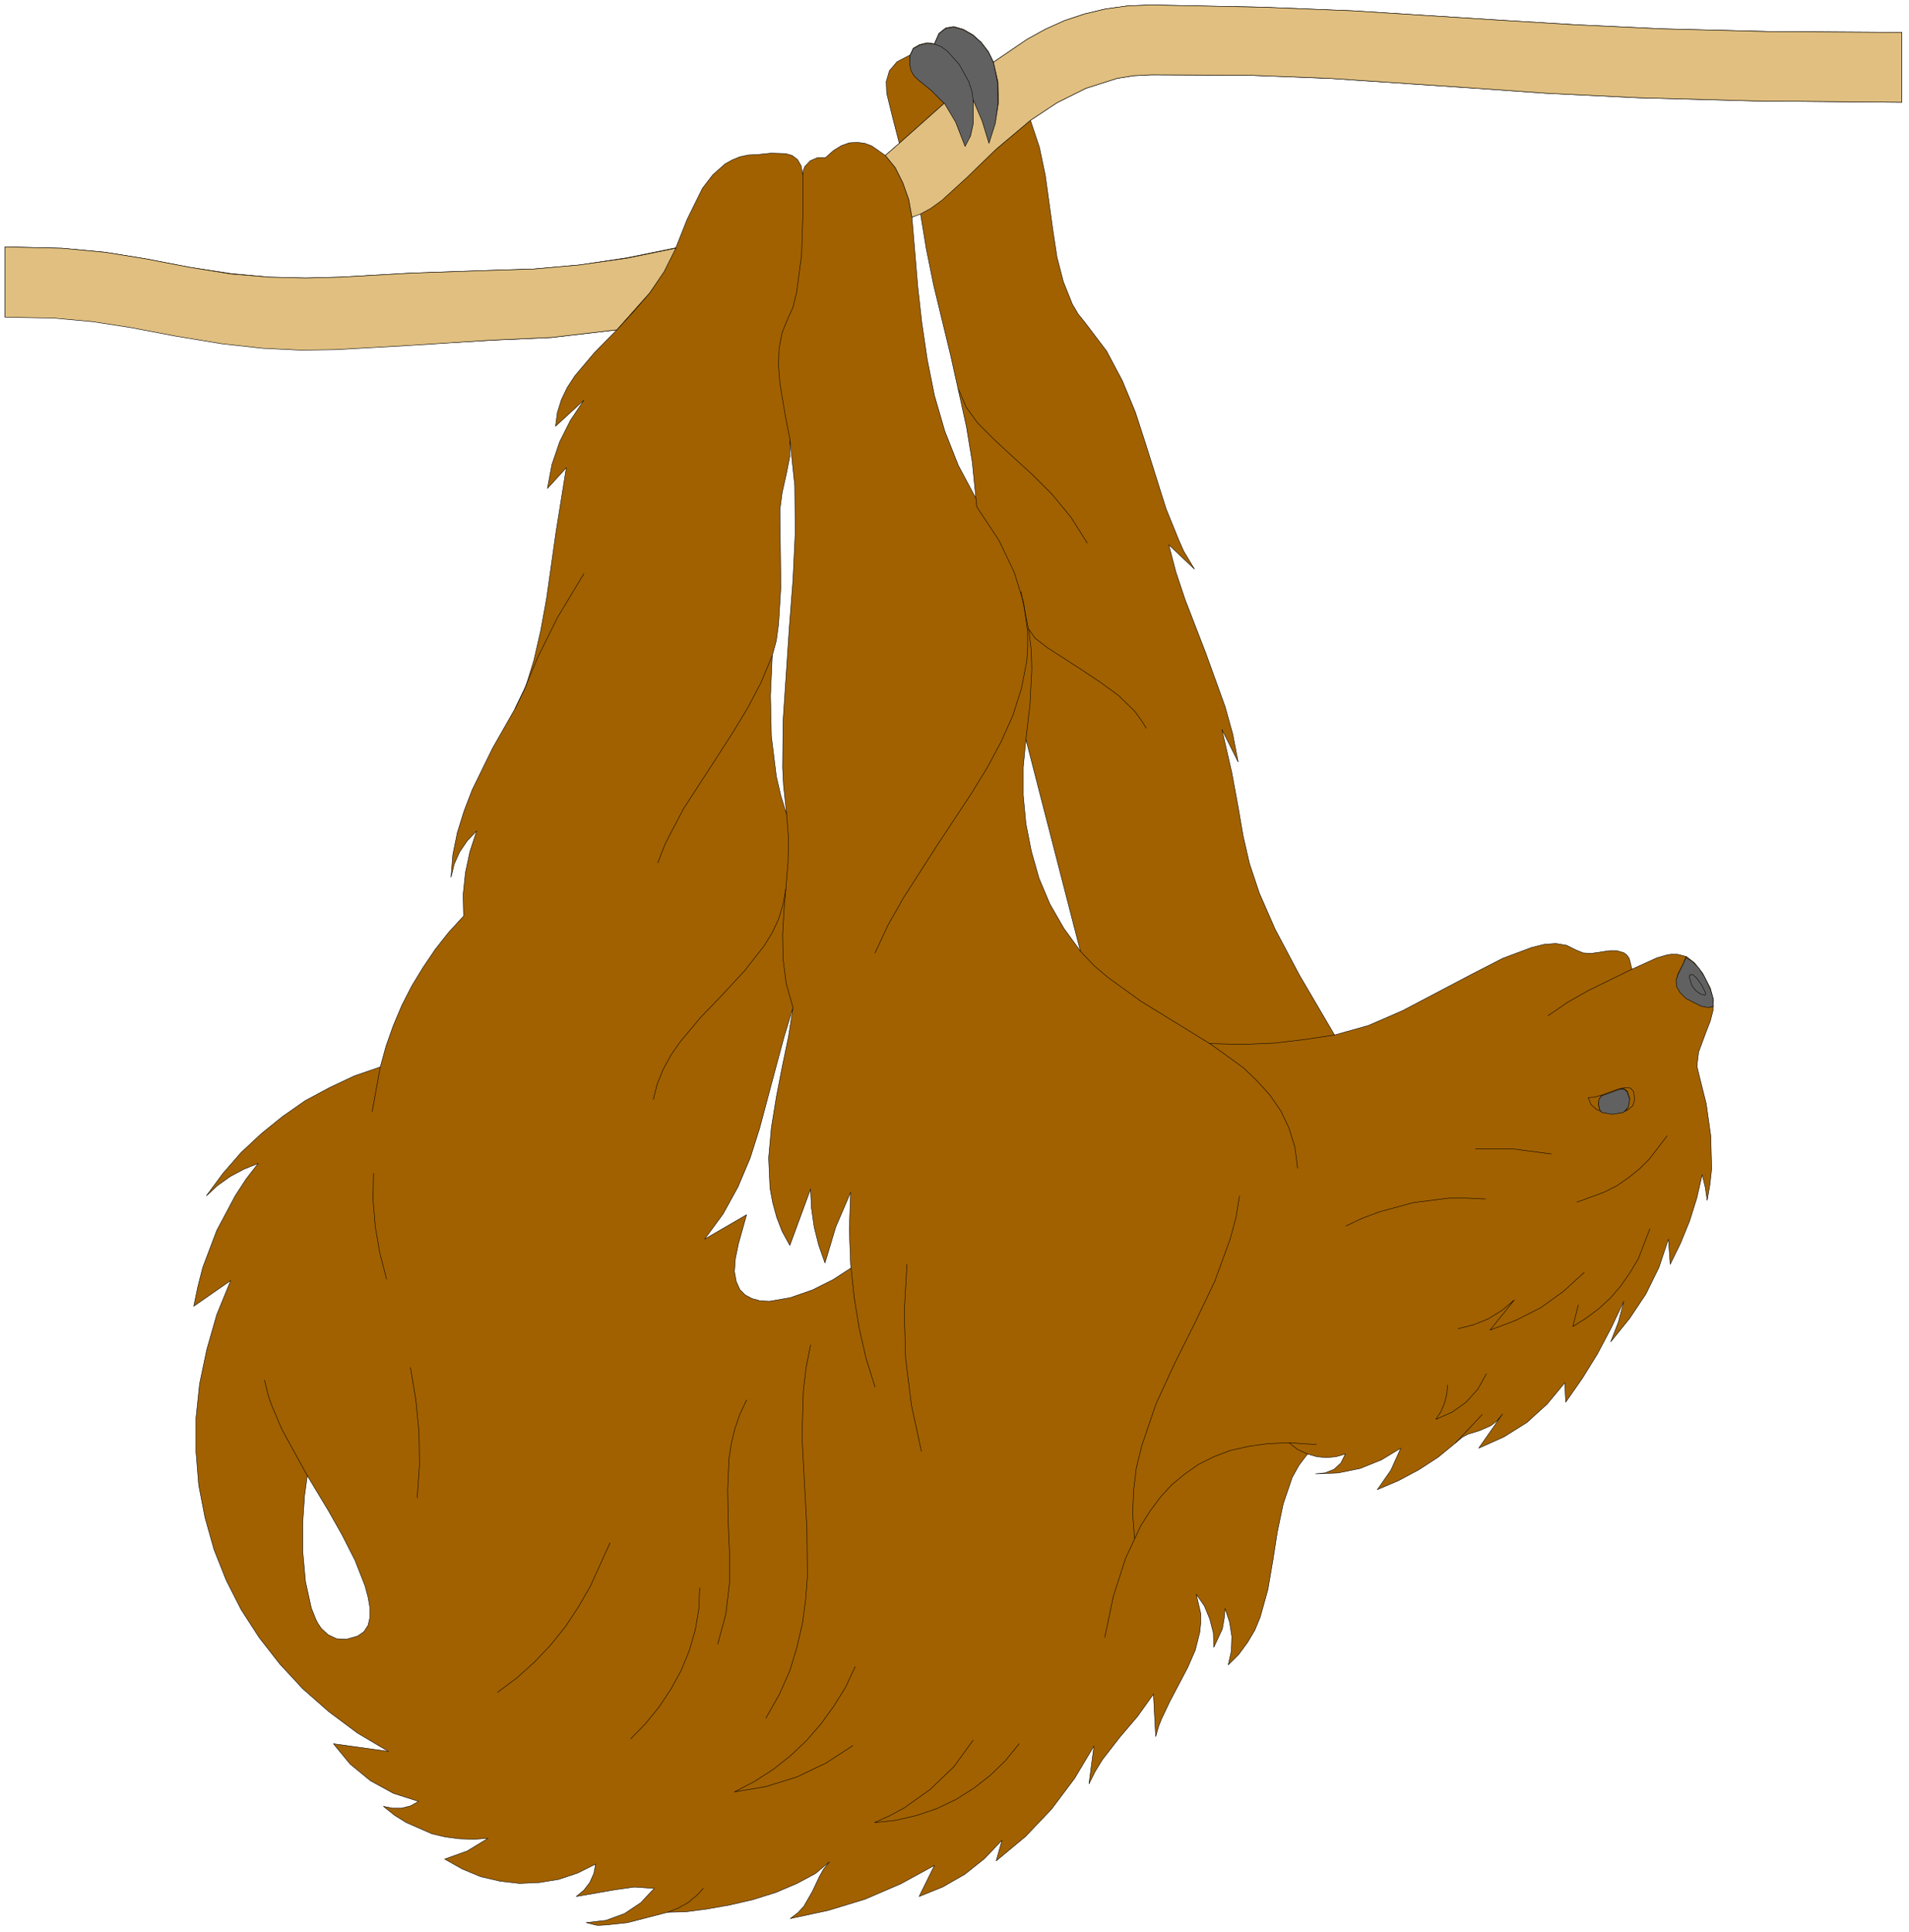 <?xml version="1.0" encoding="UTF-8" standalone="no"?>
<svg
   xmlns:dc="http://purl.org/dc/elements/1.1/"
   xmlns:cc="http://creativecommons.org/ns#"
   xmlns:rdf="http://www.w3.org/1999/02/22-rdf-syntax-ns#"
   xmlns:svg="http://www.w3.org/2000/svg"
   xmlns="http://www.w3.org/2000/svg"
   xmlns:sodipodi="http://sodipodi.sourceforge.net/DTD/sodipodi-0.dtd"
   xmlns:inkscape="http://www.inkscape.org/namespaces/inkscape"
   version="1.0"
   width="74.718mm"
   height="75.618mm"
   id="svg132"
   sodipodi:docname="CS000252.WMF">
  <sodipodi:namedview
     pagecolor="#ffffff"
     bordercolor="#666666"
     borderopacity="1"
     objecttolerance="10"
     gridtolerance="10"
     guidetolerance="10"
     inkscape:pageopacity="0"
     inkscape:pageshadow="2"
     inkscape:window-width="640"
     inkscape:window-height="480"
     id="namedview134" />
  <defs
     id="defs6">
    <clipPath
       clipPathUnits="userSpaceOnUse"
       id="clipWmfPath1">
      <path
         d="M 0,0 L 282.267,0 L 282.267,285.667 L 0,285.667 z"
         id="path2" />
    </clipPath>
    <pattern
       id="WMFhbasepattern"
       patternUnits="userSpaceOnUse"
       width="6"
       height="6"
       x="0"
       y="0" />
  </defs>
  <path
     style="fill:#a16100;fill-rule:evenodd;fill-opacity:1;stroke:none;"
     clip-path="url(#clipWmfPath1)"
     d="  M 161.828,258.273   L 158.962,263.072   L 155.563,267.604   L 151.698,271.67   L 147.365,275.269   L 148.232,272.203   L 145.632,274.936   L 142.7,277.269   L 139.434,279.135   L 135.968,280.535   L 138.234,275.936   L 133.235,278.668   L 127.97,280.934   L 122.504,282.601   L 116.906,283.8   L 118.039,282.934   L 118.905,282.001   L 120.172,279.801   L 121.238,277.535   L 121.838,276.469   L 122.704,275.402   L 120.638,277.135   L 117.905,278.602   L 114.773,279.935   L 111.374,281.001   L 107.908,281.801   L 104.509,282.401   L 101.443,282.801   L 98.777,282.867   L 92.845,284.4   L 89.779,284.734   L 88.646,284.8   L 88.312,284.8   L 86.713,284.4   L 89.645,284.067   L 92.378,283.067   L 94.778,281.468   L 96.777,279.335   L 93.845,279.135   L 90.979,279.535   L 85.247,280.535   L 86.38,279.601   L 87.246,278.468   L 87.846,277.135   L 88.113,275.736   L 85.446,277.069   L 82.647,278.002   L 79.781,278.468   L 76.849,278.602   L 73.983,278.268   L 71.117,277.602   L 68.384,276.469   L 65.784,275.002   L 69.117,273.803   L 72.183,271.937   L 70.05,272.07   L 67.984,272.003   L 65.918,271.737   L 63.918,271.27   L 60.119,269.604   L 58.386,268.537   L 56.72,267.204   L 58.053,267.471   L 59.386,267.471   L 60.719,267.138   L 61.919,266.471   L 58.186,265.271   L 54.787,263.405   L 51.788,260.939   L 49.322,257.94   L 57.453,259.073   L 52.854,256.34   L 48.655,253.208   L 44.789,249.808   L 41.39,246.143   L 38.324,242.21   L 35.658,238.078   L 33.459,233.745   L 31.659,229.213   L 30.326,224.481   L 29.393,219.682   L 28.993,214.75   L 28.993,209.751   L 29.526,204.686   L 30.593,199.62   L 32.059,194.488   L 34.125,189.422   L 28.66,193.222   L 29.26,190.356   L 29.993,187.49   L 32.059,182.024   L 34.792,176.892   L 36.391,174.426   L 38.191,172.093   L 36.058,172.96   L 34.059,174.026   L 32.192,175.359   L 30.526,176.892   L 32.992,173.56   L 35.658,170.494   L 38.658,167.694   L 41.79,165.161   L 45.123,162.829   L 48.722,160.896   L 52.388,159.163   L 56.253,157.83   L 57.12,154.697   L 58.186,151.698   L 59.453,148.699   L 60.919,145.833   L 62.585,143.1   L 64.385,140.434   L 66.384,137.901   L 68.584,135.502   L 68.517,132.302   L 68.85,129.103   L 69.517,125.971   L 70.517,122.905   L 69.117,124.371   L 67.984,126.037   L 67.184,127.837   L 66.718,129.77   L 66.984,126.437   L 67.651,123.171   L 68.65,119.972   L 69.85,116.839   L 72.849,110.707   L 76.182,104.842   L 77.782,101.576   L 78.981,97.644   L 79.981,93.312   L 80.848,88.579   L 82.247,78.715   L 83.78,69.184   L 80.981,72.25   L 81.647,68.717   L 82.78,65.385   L 84.38,62.185   L 86.38,59.186   L 82.181,63.052   L 82.447,61.052   L 83.047,59.12   L 83.914,57.32   L 85.047,55.587   L 87.913,52.188   L 91.245,48.789   L 81.581,49.922   L 72.65,50.322   L 60.252,51.055   L 49.655,51.655   L 44.456,51.721   L 38.857,51.455   L 32.859,50.788   L 25.994,49.655   L 19.329,48.389   L 13.73,47.522   L 7.931,46.989   L 0.733,46.856   L 0.733,36.525   L 9.198,36.725   L 15.596,37.325   L 21.395,38.258   L 27.993,39.524   L 34.125,40.457   L 39.791,40.99   L 45.189,41.124   L 50.388,40.99   L 60.919,40.391   L 72.65,39.991   L 78.981,39.791   L 85.713,39.191   L 92.778,38.124   L 99.976,36.658   L 101.643,32.459   L 103.909,27.86   L 105.442,25.861   L 107.241,24.261   L 108.308,23.661   L 109.441,23.195   L 110.707,22.928   L 112.107,22.861   L 114.04,22.661   L 116.239,22.728   L 117.172,22.995   L 117.972,23.594   L 118.505,24.528   L 118.772,25.861   L 118.839,25.194   L 119.039,24.661   L 119.838,23.794   L 120.905,23.328   L 122.105,23.328   L 123.304,22.261   L 124.504,21.528   L 125.637,21.128   L 126.837,21.062   L 127.903,21.195   L 128.97,21.595   L 130.969,22.995   L 133.035,21.195   L 132.102,17.596   L 131.169,13.797   L 131.102,12.064   L 131.569,10.464   L 132.702,9.131   L 134.635,8.131   L 135.101,7.132   L 136.035,6.598   L 137.168,6.332   L 138.234,6.465   L 138.901,4.932   L 139.9,4.132   L 141.1,3.932   L 142.5,4.332   L 143.899,5.132   L 145.166,6.265   L 146.232,7.665   L 146.965,9.198   L 151.964,5.799   L 154.63,4.332   L 157.429,3.066   L 160.429,2.066   L 163.495,1.333   L 166.827,0.866   L 170.293,0.733   L 186.823,1.066   L 200.153,1.6   L 222.081,2.999   L 233.078,3.666   L 245.809,4.266   L 261.538,4.666   L 281.334,4.799   L 281.334,15.13   L 259.539,14.93   L 242.409,14.463   L 228.813,13.797   L 217.482,12.997   L 196.754,11.597   L 184.823,11.131   L 170.293,11.064   L 167.694,11.197   L 165.228,11.597   L 160.629,13.064   L 156.363,15.196   L 152.431,17.796   L 153.764,21.795   L 154.63,25.927   L 155.763,34.125   L 156.363,38.058   L 157.296,41.657   L 158.629,44.99   L 159.496,46.456   L 160.562,47.789   L 163.695,51.921   L 166.027,56.32   L 167.96,60.986   L 169.493,65.718   L 172.493,75.249   L 174.359,79.848   L 175.092,81.514   L 176.692,84.18   L 172.893,80.581   L 173.959,84.647   L 175.292,88.646   L 178.358,96.577   L 181.224,104.509   L 182.357,108.575   L 183.157,112.707   L 180.757,107.908   L 182.224,114.307   L 183.157,119.372   L 183.89,123.638   L 184.823,127.704   L 186.289,132.103   L 188.622,137.435   L 192.221,144.233   L 197.42,153.098   L 202.419,151.698   L 207.484,149.498   L 217.615,144.166   L 222.281,141.767   L 226.547,140.167   L 228.413,139.701   L 230.146,139.567   L 231.745,139.834   L 233.078,140.501   L 234.211,140.967   L 235.411,141.034   L 238.077,140.634   L 239.21,140.634   L 240.277,140.967   L 240.677,141.3   L 241.01,141.767   L 241.41,143.367   L 245.075,141.7   L 246.675,141.234   L 247.208,141.167   L 248.141,141.167   L 249.474,141.5   L 250.674,142.433   L 251.874,143.966   L 253.007,146.166   L 253.473,147.899   L 253.407,149.498   L 253.007,151.031   L 252.407,152.564   L 251.274,155.63   L 251.074,157.297   L 251.074,157.896   L 251.341,159.03   L 252.407,163.295   L 253.074,168.027   L 253.207,172.893   L 252.94,175.292   L 252.54,177.559   L 252.274,175.692   L 251.807,173.759   L 251.007,177.225   L 249.941,180.625   L 248.608,183.89   L 247.075,187.023   L 246.808,183.291   L 245.409,187.49   L 243.476,191.422   L 241.076,195.021   L 238.277,198.487   L 239.41,195.554   L 240.21,192.488   L 238.344,196.421   L 236.344,200.22   L 234.078,203.886   L 231.612,207.418   L 231.479,204.552   L 228.879,207.685   L 225.88,210.418   L 222.481,212.55   L 218.748,214.217   L 222.281,209.151   L 221.414,210.218   L 220.548,210.884   L 218.882,211.617   L 217.149,212.15   L 216.282,212.617   L 215.349,213.417   L 212.75,215.55   L 209.884,217.416   L 206.884,219.016   L 203.752,220.349   L 205.751,217.483   L 207.218,214.217   L 204.352,215.95   L 201.219,217.216   L 197.953,217.882   L 194.621,218.016   L 196.02,217.882   L 197.353,217.349   L 198.353,216.416   L 199.02,215.083   L 197.62,215.483   L 196.22,215.616   L 194.821,215.483   L 193.421,215.083   L 192.155,216.749   L 191.155,218.549   L 189.822,222.481   L 188.955,226.614   L 188.289,230.879   L 187.556,235.145   L 186.423,239.211   L 185.623,241.144   L 184.556,242.943   L 183.29,244.676   L 181.69,246.276   L 182.157,244.21   L 182.224,242.077   L 181.89,239.944   L 181.224,237.944   L 181.091,239.411   L 180.824,240.944   L 179.558,243.676   L 179.491,241.544   L 178.958,239.477   L 178.158,237.545   L 176.958,235.812   L 177.625,238.678   L 177.625,240.077   L 177.491,241.41   L 176.825,244.076   L 175.692,246.676   L 173.026,251.741   L 171.826,254.274   L 171.426,255.274   L 170.96,256.873   L 170.626,250.608   L 168.294,253.874   L 165.628,257.007   L 163.095,260.273   L 162.028,262.006   L 161.095,263.872   L 161.828,258.273  z    M 52.921,242.01   L 53.854,241.344   L 54.454,240.411   L 54.72,239.278   L 54.72,237.811   L 54.454,236.278   L 53.987,234.545   L 52.521,230.813   L 50.588,227.014   L 48.589,223.481   L 45.456,218.282   L 45.056,221.215   L 44.789,225.147   L 44.789,229.546   L 45.189,233.945   L 46.056,237.878   L 46.722,239.544   L 46.989,240.077   L 47.522,240.877   L 48.522,241.81   L 49.788,242.41   L 51.255,242.477   L 52.921,242.01  z    M 125.904,187.556   L 123.238,189.289   L 120.172,190.822   L 116.906,191.955   L 113.84,192.488   L 112.44,192.422   L 111.24,192.089   L 110.241,191.555   L 109.441,190.755   L 108.908,189.556   L 108.641,188.089   L 108.774,186.223   L 109.241,183.957   L 110.441,179.691   L 104.242,183.291   L 106.975,179.558   L 109.174,175.559   L 110.974,171.293   L 112.373,166.894   L 114.773,157.896   L 115.973,153.431   L 117.306,149.032   L 116.639,153.364   L 115.706,157.83   L 114.84,162.295   L 114.106,166.828   L 113.706,171.293   L 113.906,175.759   L 114.306,177.892   L 114.906,180.091   L 115.706,182.157   L 116.839,184.224   L 119.905,175.892   L 120.038,178.692   L 120.438,181.491   L 121.105,184.157   L 122.038,186.823   L 123.637,181.491   L 125.837,176.359   L 125.637,181.824   L 125.837,187.156   L 125.904,187.556  z    M 159.829,140.701   L 157.363,137.301   L 155.297,133.702   L 153.697,129.903   L 152.564,125.904   L 151.764,121.838   L 151.364,117.639   L 151.364,113.507   L 151.764,109.374   L 159.829,140.701  z    M 116.373,120.505   L 115.506,117.706   L 114.84,114.84   L 114.106,108.908   L 113.973,102.909   L 114.24,96.977   L 114.84,94.778   L 115.173,92.312   L 115.506,86.846   L 115.373,75.382   L 115.706,72.85   L 116.306,70.184   L 116.839,67.518   L 116.839,64.918   L 117.572,71.85   L 117.639,78.782   L 117.306,85.78   L 116.772,92.712   L 115.839,106.642   L 115.773,113.573   L 115.906,116.173   L 116.373,120.505  z    M 144.366,73.716   L 141.767,68.851   L 139.767,63.785   L 138.234,58.52   L 137.168,53.188   L 136.368,47.789   L 135.768,42.457   L 134.901,32.126   L 136.168,31.593   L 137.034,36.858   L 138.101,42.124   L 140.633,52.588   L 142.966,63.119   L 143.833,68.384   L 144.366,73.716  z   "
     id="path8" />
  <path
     style="fill:none;stroke:#000000;stroke-width:0.067px;stroke-linecap:round;stroke-linejoin:round;stroke-miterlimit:4;stroke-dasharray:none;stroke-opacity:1;"
     clip-path="url(#clipWmfPath1)"
     d="  M 161.828,258.273   L 158.962,263.072   L 155.563,267.604   L 151.698,271.67   L 147.365,275.269   L 148.232,272.203   L 145.632,274.936   L 142.7,277.269   L 139.434,279.135   L 135.968,280.535   L 138.234,275.936   L 133.235,278.668   L 127.97,280.934   L 122.504,282.601   L 116.906,283.8   L 118.039,282.934   L 118.905,282.001   L 120.172,279.801   L 121.238,277.535   L 121.838,276.469   L 122.704,275.402   L 120.638,277.135   L 117.905,278.602   L 114.773,279.935   L 111.374,281.001   L 107.908,281.801   L 104.509,282.401   L 101.443,282.801   L 98.777,282.867   L 92.845,284.4   L 89.779,284.734   L 88.646,284.8   L 88.312,284.8   L 86.713,284.4   L 89.645,284.067   L 92.378,283.067   L 94.778,281.468   L 96.777,279.335   L 93.845,279.135   L 90.979,279.535   L 85.247,280.535   L 86.38,279.601   L 87.246,278.468   L 87.846,277.135   L 88.113,275.736   L 85.446,277.069   L 82.647,278.002   L 79.781,278.468   L 76.849,278.602   L 73.983,278.268   L 71.117,277.602   L 68.384,276.469   L 65.784,275.002   L 69.117,273.803   L 72.183,271.937   L 70.05,272.07   L 67.984,272.003   L 65.918,271.737   L 63.918,271.27   L 60.119,269.604   L 58.386,268.537   L 56.72,267.204   L 58.053,267.471   L 59.386,267.471   L 60.719,267.138   L 61.919,266.471   L 58.186,265.271   L 54.787,263.405   L 51.788,260.939   L 49.322,257.94   L 57.453,259.073   L 52.854,256.34   L 48.655,253.208   L 44.789,249.808   L 41.39,246.143   L 38.324,242.21   L 35.658,238.078   L 33.459,233.745   L 31.659,229.213   L 30.326,224.481   L 29.393,219.682   L 28.993,214.75   L 28.993,209.751   L 29.526,204.686   L 30.593,199.62   L 32.059,194.488   L 34.125,189.422   L 28.66,193.222   L 29.26,190.356   L 29.993,187.49   L 32.059,182.024   L 34.792,176.892   L 36.391,174.426   L 38.191,172.093   L 36.058,172.96   L 34.059,174.026   L 32.192,175.359   L 30.526,176.892   L 32.992,173.56   L 35.658,170.494   L 38.658,167.694   L 41.79,165.161   L 45.123,162.829   L 48.722,160.896   L 52.388,159.163   L 56.253,157.83   L 57.12,154.697   L 58.186,151.698   L 59.453,148.699   L 60.919,145.833   L 62.585,143.1   L 64.385,140.434   L 66.384,137.901   L 68.584,135.502   L 68.517,132.302   L 68.85,129.103   L 69.517,125.971   L 70.517,122.905   L 69.117,124.371   L 67.984,126.037   L 67.184,127.837   L 66.718,129.77   L 66.984,126.437   L 67.651,123.171   L 68.65,119.972   L 69.85,116.839   L 72.849,110.707   L 76.182,104.842   L 77.782,101.576   L 78.981,97.644   L 79.981,93.312   L 80.848,88.579   L 82.247,78.715   L 83.78,69.184   L 80.981,72.25   L 81.647,68.717   L 82.78,65.385   L 84.38,62.185   L 86.38,59.186   L 82.181,63.052   L 82.447,61.052   L 83.047,59.12   L 83.914,57.32   L 85.047,55.587   L 87.913,52.188   L 91.245,48.789   L 81.581,49.922   L 72.65,50.322   L 60.252,51.055   L 49.655,51.655   L 44.456,51.721   L 38.857,51.455   L 32.859,50.788   L 25.994,49.655   L 19.329,48.389   L 13.73,47.522   L 7.931,46.989   L 0.733,46.856   L 0.733,36.525   L 9.198,36.725   L 15.596,37.325   L 21.395,38.258   L 27.993,39.524   L 34.125,40.457   L 39.791,40.99   L 45.189,41.124   L 50.388,40.99   L 60.919,40.391   L 72.65,39.991   L 78.981,39.791   L 85.713,39.191   L 92.778,38.124   L 99.976,36.658   L 101.643,32.459   L 103.909,27.86   L 105.442,25.861   L 107.241,24.261   L 108.308,23.661   L 109.441,23.195   L 110.707,22.928   L 112.107,22.861   L 114.04,22.661   L 116.239,22.728   L 117.172,22.995   L 117.972,23.594   L 118.505,24.528   L 118.772,25.861   L 118.839,25.194   L 119.039,24.661   L 119.838,23.794   L 120.905,23.328   L 122.105,23.328   L 123.304,22.261   L 124.504,21.528   L 125.637,21.128   L 126.837,21.062   L 127.903,21.195   L 128.97,21.595   L 130.969,22.995   L 133.035,21.195   L 132.102,17.596   L 131.169,13.797   L 131.102,12.064   L 131.569,10.464   L 132.702,9.131   L 134.635,8.131   L 135.101,7.132   L 136.035,6.598   L 137.168,6.332   L 138.234,6.465   L 138.901,4.932   L 139.9,4.132   L 141.1,3.932   L 142.5,4.332   L 143.899,5.132   L 145.166,6.265   L 146.232,7.665   L 146.965,9.198   L 151.964,5.799   L 154.63,4.332   L 157.429,3.066   L 160.429,2.066   L 163.495,1.333   L 166.827,0.866   L 170.293,0.733   L 186.823,1.066   L 200.153,1.6   L 222.081,2.999   L 233.078,3.666   L 245.809,4.266   L 261.538,4.666   L 281.334,4.799   L 281.334,15.13   L 259.539,14.93   L 242.409,14.463   L 228.813,13.797   L 217.482,12.997   L 196.754,11.597   L 184.823,11.131   L 170.293,11.064   L 167.694,11.197   L 165.228,11.597   L 160.629,13.064   L 156.363,15.196   L 152.431,17.796   L 153.764,21.795   L 154.63,25.927   L 155.763,34.125   L 156.363,38.058   L 157.296,41.657   L 158.629,44.99   L 159.496,46.456   L 160.562,47.789   L 163.695,51.921   L 166.027,56.32   L 167.96,60.986   L 169.493,65.718   L 172.493,75.249   L 174.359,79.848   L 175.092,81.514   L 176.692,84.18   L 172.893,80.581   L 173.959,84.647   L 175.292,88.646   L 178.358,96.577   L 181.224,104.509   L 182.357,108.575   L 183.157,112.707   L 180.757,107.908   L 182.224,114.307   L 183.157,119.372   L 183.89,123.638   L 184.823,127.704   L 186.289,132.103   L 188.622,137.435   L 192.221,144.233   L 197.42,153.098   L 202.419,151.698   L 207.484,149.498   L 217.615,144.166   L 222.281,141.767   L 226.547,140.167   L 228.413,139.701   L 230.146,139.567   L 231.745,139.834   L 233.078,140.501   L 234.211,140.967   L 235.411,141.034   L 238.077,140.634   L 239.21,140.634   L 240.277,140.967   L 240.677,141.3   L 241.01,141.767   L 241.41,143.367   L 245.075,141.7   L 246.675,141.234   L 247.208,141.167   L 248.141,141.167   L 249.474,141.5   L 250.674,142.433   L 251.874,143.966   L 253.007,146.166   L 253.473,147.899   L 253.407,149.498   L 253.007,151.031   L 252.407,152.564   L 251.274,155.63   L 251.074,157.297   L 251.074,157.896   L 251.341,159.03   L 252.407,163.295   L 253.074,168.027   L 253.207,172.893   L 252.94,175.292   L 252.54,177.559   L 252.274,175.692   L 251.807,173.759   L 251.007,177.225   L 249.941,180.625   L 248.608,183.89   L 247.075,187.023   L 246.808,183.291   L 245.409,187.49   L 243.476,191.422   L 241.076,195.021   L 238.277,198.487   L 239.41,195.554   L 240.21,192.488   L 238.344,196.421   L 236.344,200.22   L 234.078,203.886   L 231.612,207.418   L 231.479,204.552   L 228.879,207.685   L 225.88,210.418   L 222.481,212.55   L 218.748,214.217   L 222.281,209.151   L 221.414,210.218   L 220.548,210.884   L 218.882,211.617   L 217.149,212.15   L 216.282,212.617   L 215.349,213.417   L 212.75,215.55   L 209.884,217.416   L 206.884,219.016   L 203.752,220.349   L 205.751,217.483   L 207.218,214.217   L 204.352,215.95   L 201.219,217.216   L 197.953,217.882   L 194.621,218.016   L 196.02,217.882   L 197.353,217.349   L 198.353,216.416   L 199.02,215.083   L 197.62,215.483   L 196.22,215.616   L 194.821,215.483   L 193.421,215.083   L 192.155,216.749   L 191.155,218.549   L 189.822,222.481   L 188.955,226.614   L 188.289,230.879   L 187.556,235.145   L 186.423,239.211   L 185.623,241.144   L 184.556,242.943   L 183.29,244.676   L 181.69,246.276   L 182.157,244.21   L 182.224,242.077   L 181.89,239.944   L 181.224,237.944   L 181.091,239.411   L 180.824,240.944   L 179.558,243.676   L 179.491,241.544   L 178.958,239.477   L 178.158,237.545   L 176.958,235.812   L 177.625,238.678   L 177.625,240.077   L 177.491,241.41   L 176.825,244.076   L 175.692,246.676   L 173.026,251.741   L 171.826,254.274   L 171.426,255.274   L 170.96,256.873   L 170.626,250.608   L 168.294,253.874   L 165.628,257.007   L 163.095,260.273   L 162.028,262.006   L 161.095,263.872   L 161.828,258.273  z "
     id="path10" />
  <path
     style="fill:none;stroke:#000000;stroke-width:0.067px;stroke-linecap:round;stroke-linejoin:round;stroke-miterlimit:4;stroke-dasharray:none;stroke-opacity:1;"
     clip-path="url(#clipWmfPath1)"
     d="  M 52.921,242.01   L 53.854,241.344   L 54.454,240.411   L 54.72,239.278   L 54.72,237.811   L 54.454,236.278   L 53.987,234.545   L 52.521,230.813   L 50.588,227.014   L 48.589,223.481   L 45.456,218.282   L 45.056,221.215   L 44.789,225.147   L 44.789,229.546   L 45.189,233.945   L 46.056,237.878   L 46.722,239.544   L 46.989,240.077   L 47.522,240.877   L 48.522,241.81   L 49.788,242.41   L 51.255,242.477   L 52.921,242.01  z "
     id="path12" />
  <path
     style="fill:none;stroke:#000000;stroke-width:0.067px;stroke-linecap:round;stroke-linejoin:round;stroke-miterlimit:4;stroke-dasharray:none;stroke-opacity:1;"
     clip-path="url(#clipWmfPath1)"
     d="  M 125.904,187.556   L 123.238,189.289   L 120.172,190.822   L 116.906,191.955   L 113.84,192.488   L 112.44,192.422   L 111.24,192.089   L 110.241,191.555   L 109.441,190.755   L 108.908,189.556   L 108.641,188.089   L 108.774,186.223   L 109.241,183.957   L 110.441,179.691   L 104.242,183.291   L 106.975,179.558   L 109.174,175.559   L 110.974,171.293   L 112.373,166.894   L 114.773,157.896   L 115.973,153.431   L 117.306,149.032   L 116.639,153.364   L 115.706,157.83   L 114.84,162.295   L 114.106,166.828   L 113.706,171.293   L 113.906,175.759   L 114.306,177.892   L 114.906,180.091   L 115.706,182.157   L 116.839,184.224   L 119.905,175.892   L 120.038,178.692   L 120.438,181.491   L 121.105,184.157   L 122.038,186.823   L 123.637,181.491   L 125.837,176.359   L 125.637,181.824   L 125.837,187.156   L 125.904,187.556  z "
     id="path14" />
  <path
     style="fill:none;stroke:#000000;stroke-width:0.067px;stroke-linecap:round;stroke-linejoin:round;stroke-miterlimit:4;stroke-dasharray:none;stroke-opacity:1;"
     clip-path="url(#clipWmfPath1)"
     d="  M 159.829,140.701   L 157.363,137.301   L 155.297,133.702   L 153.697,129.903   L 152.564,125.904   L 151.764,121.838   L 151.364,117.639   L 151.364,113.507   L 151.764,109.374   L 159.829,140.701  z "
     id="path16" />
  <path
     style="fill:none;stroke:#000000;stroke-width:0.067px;stroke-linecap:round;stroke-linejoin:round;stroke-miterlimit:4;stroke-dasharray:none;stroke-opacity:1;"
     clip-path="url(#clipWmfPath1)"
     d="  M 116.373,120.505   L 115.506,117.706   L 114.84,114.84   L 114.106,108.908   L 113.973,102.909   L 114.24,96.977   L 114.84,94.778   L 115.173,92.312   L 115.506,86.846   L 115.373,75.382   L 115.706,72.85   L 116.306,70.184   L 116.839,67.518   L 116.839,64.918   L 117.572,71.85   L 117.639,78.782   L 117.306,85.78   L 116.772,92.712   L 115.839,106.642   L 115.773,113.573   L 115.906,116.173   L 116.373,120.505  z "
     id="path18" />
  <path
     style="fill:none;stroke:#000000;stroke-width:0.067px;stroke-linecap:round;stroke-linejoin:round;stroke-miterlimit:4;stroke-dasharray:none;stroke-opacity:1;"
     clip-path="url(#clipWmfPath1)"
     d="  M 144.366,73.716   L 141.767,68.851   L 139.767,63.785   L 138.234,58.52   L 137.168,53.188   L 136.368,47.789   L 135.768,42.457   L 134.901,32.126   L 136.168,31.593   L 137.034,36.858   L 138.101,42.124   L 140.633,52.588   L 142.966,63.119   L 143.833,68.384   L 144.366,73.716  z "
     id="path20" />
  <path
     style="fill:none;stroke:#000000;stroke-width:0.067px;stroke-linecap:round;stroke-linejoin:round;stroke-miterlimit:4;stroke-dasharray:none;stroke-opacity:1;"
     clip-path="url(#clipWmfPath1)"
     d="  M 144.366,73.716   L 144.499,74.983   L 147.765,79.915   L 150.031,84.647   L 151.431,89.179   L 152.031,93.578   L 152.031,95.711   L 151.897,97.777   L 151.098,101.843   L 149.831,105.842   L 148.098,109.708   L 146.032,113.573   L 143.699,117.373   L 138.634,125.037   L 133.635,132.836   L 131.369,136.835   L 129.436,140.967  "
     id="path22" />
  <path
     style="fill:none;stroke:#000000;stroke-width:0.067px;stroke-linecap:round;stroke-linejoin:round;stroke-miterlimit:4;stroke-dasharray:none;stroke-opacity:1;"
     clip-path="url(#clipWmfPath1)"
     d="  M 151.764,109.374   L 152.364,104.242   L 152.631,99.044   L 152.564,96.311   L 152.231,93.512   L 151.031,87.513  "
     id="path24" />
  <path
     style="fill:none;stroke:#000000;stroke-width:0.067px;stroke-linecap:round;stroke-linejoin:round;stroke-miterlimit:4;stroke-dasharray:none;stroke-opacity:1;"
     clip-path="url(#clipWmfPath1)"
     d="  M 141.833,57.653   L 142.9,60.186   L 144.633,62.585   L 147.032,64.985   L 149.765,67.518   L 152.697,70.184   L 155.63,73.116   L 158.429,76.515   L 160.829,80.315  "
     id="path26" />
  <path
     style="fill:none;stroke:#000000;stroke-width:0.067px;stroke-linecap:round;stroke-linejoin:round;stroke-miterlimit:4;stroke-dasharray:none;stroke-opacity:1;"
     clip-path="url(#clipWmfPath1)"
     d="  M 152.164,93.045   L 153.097,94.378   L 154.897,95.778   L 159.962,99.044   L 162.762,100.91   L 165.494,102.909   L 167.827,105.175   L 168.76,106.442   L 169.56,107.708  "
     id="path28" />
  <path
     style="fill:none;stroke:#000000;stroke-width:0.067px;stroke-linecap:round;stroke-linejoin:round;stroke-miterlimit:4;stroke-dasharray:none;stroke-opacity:1;"
     clip-path="url(#clipWmfPath1)"
     d="  M 159.829,140.701   L 161.762,142.767   L 163.961,144.633   L 168.76,148.099   L 179.158,154.497   L 183.957,157.963   L 186.023,159.963   L 187.889,162.029   L 189.489,164.362   L 190.688,166.894   L 191.555,169.694   L 191.955,172.826  "
     id="path30" />
  <path
     style="fill:none;stroke:#000000;stroke-width:0.067px;stroke-linecap:round;stroke-linejoin:round;stroke-miterlimit:4;stroke-dasharray:none;stroke-opacity:1;"
     clip-path="url(#clipWmfPath1)"
     d="  M 178.891,154.364   L 183.757,154.497   L 188.489,154.297   L 193.021,153.764   L 197.42,153.098  "
     id="path32" />
  <path
     style="fill:none;stroke:#000000;stroke-width:0.067px;stroke-linecap:round;stroke-linejoin:round;stroke-miterlimit:4;stroke-dasharray:none;stroke-opacity:1;"
     clip-path="url(#clipWmfPath1)"
     d="  M 229.013,150.232   L 231.945,148.232   L 235.011,146.499   L 241.41,143.367  "
     id="path34" />
  <path
     style="fill:none;stroke:#000000;stroke-width:0.067px;stroke-linecap:round;stroke-linejoin:round;stroke-miterlimit:4;stroke-dasharray:none;stroke-opacity:1;"
     clip-path="url(#clipWmfPath1)"
     d="  M 249.408,141.5   L 249.008,142.567   L 248.208,144.1   L 248.008,144.966   L 248.075,145.833   L 248.541,146.699   L 249.474,147.632   L 251.607,148.765   L 252.674,148.965   L 253.074,148.965   L 253.473,148.832  "
     id="path36" />
  <path
     style="fill:none;stroke:#000000;stroke-width:0.067px;stroke-linecap:round;stroke-linejoin:round;stroke-miterlimit:4;stroke-dasharray:none;stroke-opacity:1;"
     clip-path="url(#clipWmfPath1)"
     d="  M 251.541,146.899   L 250.807,146.366   L 250.341,145.633   L 249.941,144.433   L 250.074,144.033   L 250.408,144.1   L 251.807,145.699   L 252.34,146.832   L 252.207,147.099   L 251.541,146.899  z "
     id="path38" />
  <path
     style="fill:none;stroke:#000000;stroke-width:0.067px;stroke-linecap:round;stroke-linejoin:round;stroke-miterlimit:4;stroke-dasharray:none;stroke-opacity:1;"
     clip-path="url(#clipWmfPath1)"
     d="  M 234.945,162.362   L 235.878,162.295   L 237.011,161.962   L 239.343,161.096   L 240.41,160.896   L 241.21,160.962   L 241.676,161.496   L 241.81,162.629   L 241.543,163.562   L 240.743,164.228   L 239.677,164.628   L 238.477,164.695   L 237.211,164.562   L 236.144,164.095   L 235.344,163.362   L 234.945,162.362  z "
     id="path40" />
  <path
     style="fill:none;stroke:#000000;stroke-width:0.067px;stroke-linecap:round;stroke-linejoin:round;stroke-miterlimit:4;stroke-dasharray:none;stroke-opacity:1;"
     clip-path="url(#clipWmfPath1)"
     d="  M 239.81,160.962   L 240.343,161.096   L 240.743,161.429   L 241.076,162.495   L 240.876,163.695   L 240.61,164.162   L 240.143,164.495  "
     id="path42" />
  <path
     style="fill:none;stroke:#000000;stroke-width:0.067px;stroke-linecap:round;stroke-linejoin:round;stroke-miterlimit:4;stroke-dasharray:none;stroke-opacity:1;"
     clip-path="url(#clipWmfPath1)"
     d="  M 236.944,164.495   L 236.611,164.028   L 236.477,163.295   L 236.611,162.495   L 236.944,162.029  "
     id="path44" />
  <path
     style="fill:none;stroke:#000000;stroke-width:0.067px;stroke-linecap:round;stroke-linejoin:round;stroke-miterlimit:4;stroke-dasharray:none;stroke-opacity:1;"
     clip-path="url(#clipWmfPath1)"
     d="  M 246.608,168.027   L 244.009,171.427   L 242.543,172.893   L 240.876,174.226   L 239.144,175.426   L 237.277,176.359   L 233.278,177.825  "
     id="path46" />
  <path
     style="fill:none;stroke:#000000;stroke-width:0.067px;stroke-linecap:round;stroke-linejoin:round;stroke-miterlimit:4;stroke-dasharray:none;stroke-opacity:1;"
     clip-path="url(#clipWmfPath1)"
     d="  M 229.479,170.694   L 223.88,169.96   L 218.282,169.96  "
     id="path48" />
  <path
     style="fill:none;stroke:#000000;stroke-width:0.067px;stroke-linecap:round;stroke-linejoin:round;stroke-miterlimit:4;stroke-dasharray:none;stroke-opacity:1;"
     clip-path="url(#clipWmfPath1)"
     d="  M 219.748,177.359   L 217.082,177.225   L 214.349,177.225   L 209.084,177.892   L 203.952,179.292   L 201.486,180.225   L 199.086,181.358  "
     id="path50" />
  <path
     style="fill:none;stroke:#000000;stroke-width:0.067px;stroke-linecap:round;stroke-linejoin:round;stroke-miterlimit:4;stroke-dasharray:none;stroke-opacity:1;"
     clip-path="url(#clipWmfPath1)"
     d="  M 215.682,196.554   L 218.015,195.954   L 220.148,195.088   L 222.214,193.821   L 224.014,192.288   L 220.415,196.754   L 224.28,195.288   L 227.946,193.422   L 231.279,191.022   L 234.345,188.223  "
     id="path52" />
  <path
     style="fill:none;stroke:#000000;stroke-width:0.067px;stroke-linecap:round;stroke-linejoin:round;stroke-miterlimit:4;stroke-dasharray:none;stroke-opacity:1;"
     clip-path="url(#clipWmfPath1)"
     d="  M 233.478,193.022   L 232.678,196.221   L 234.678,194.955   L 236.544,193.555   L 238.277,191.955   L 239.81,190.156   L 241.143,188.223   L 242.343,186.223   L 244.076,181.758  "
     id="path54" />
  <path
     style="fill:none;stroke:#000000;stroke-width:0.067px;stroke-linecap:round;stroke-linejoin:round;stroke-miterlimit:4;stroke-dasharray:none;stroke-opacity:1;"
     clip-path="url(#clipWmfPath1)"
     d="  M 215.349,213.417   L 219.282,209.218  "
     id="path56" />
  <path
     style="fill:none;stroke:#000000;stroke-width:0.067px;stroke-linecap:round;stroke-linejoin:round;stroke-miterlimit:4;stroke-dasharray:none;stroke-opacity:1;"
     clip-path="url(#clipWmfPath1)"
     d="  M 219.881,203.219   L 218.615,205.485   L 216.882,207.418   L 214.816,208.885   L 212.417,209.951   L 213.15,208.818   L 213.683,207.552   L 214.016,206.219   L 214.149,204.886  "
     id="path58" />
  <path
     style="fill:none;stroke:#000000;stroke-width:0.067px;stroke-linecap:round;stroke-linejoin:round;stroke-miterlimit:4;stroke-dasharray:none;stroke-opacity:1;"
     clip-path="url(#clipWmfPath1)"
     d="  M 183.357,176.892   L 182.823,180.158   L 181.957,183.357   L 179.691,189.556   L 176.825,195.554   L 173.826,201.553   L 171.026,207.618   L 168.893,213.883   L 168.094,217.149   L 167.694,220.482   L 167.56,223.948   L 167.827,227.547  "
     id="path60" />
  <path
     style="fill:none;stroke:#000000;stroke-width:0.067px;stroke-linecap:round;stroke-linejoin:round;stroke-miterlimit:4;stroke-dasharray:none;stroke-opacity:1;"
     clip-path="url(#clipWmfPath1)"
     d="  M 193.421,215.083   L 191.955,214.417   L 190.688,213.417  "
     id="path62" />
  <path
     style="fill:none;stroke:#000000;stroke-width:0.067px;stroke-linecap:round;stroke-linejoin:round;stroke-miterlimit:4;stroke-dasharray:none;stroke-opacity:1;"
     clip-path="url(#clipWmfPath1)"
     d="  M 194.754,213.683   L 190.688,213.417   L 187.556,213.55   L 184.69,213.95   L 182.024,214.55   L 179.558,215.483   L 177.291,216.616   L 175.292,218.016   L 173.359,219.615   L 171.693,221.415   L 170.16,223.481   L 168.76,225.681   L 166.494,230.546   L 164.694,236.145   L 163.428,242.21  "
     id="path64" />
  <path
     style="fill:none;stroke:#000000;stroke-width:0.067px;stroke-linecap:round;stroke-linejoin:round;stroke-miterlimit:4;stroke-dasharray:none;stroke-opacity:1;"
     clip-path="url(#clipWmfPath1)"
     d="  M 136.301,214.683   L 134.835,207.885   L 133.968,200.953   L 133.768,194.021   L 134.168,187.023  "
     id="path66" />
  <path
     style="fill:none;stroke:#000000;stroke-width:0.067px;stroke-linecap:round;stroke-linejoin:round;stroke-miterlimit:4;stroke-dasharray:none;stroke-opacity:1;"
     clip-path="url(#clipWmfPath1)"
     d="  M 125.904,187.556   L 126.37,192.022   L 127.103,196.487   L 128.103,200.886   L 129.436,205.152  "
     id="path68" />
  <path
     style="fill:none;stroke:#000000;stroke-width:0.067px;stroke-linecap:round;stroke-linejoin:round;stroke-miterlimit:4;stroke-dasharray:none;stroke-opacity:1;"
     clip-path="url(#clipWmfPath1)"
     d="  M 119.905,198.954   L 119.239,202.353   L 118.839,205.752   L 118.639,212.55   L 119.372,226.281   L 119.438,233.212   L 119.172,236.678   L 118.705,240.144   L 117.905,243.61   L 116.839,247.142   L 115.306,250.608   L 113.307,254.141  "
     id="path70" />
  <path
     style="fill:none;stroke:#000000;stroke-width:0.067px;stroke-linecap:round;stroke-linejoin:round;stroke-miterlimit:4;stroke-dasharray:none;stroke-opacity:1;"
     clip-path="url(#clipWmfPath1)"
     d="  M 126.503,246.542   L 125.104,249.542   L 123.371,252.341   L 121.438,255.007   L 119.305,257.473   L 116.906,259.739   L 114.373,261.739   L 111.574,263.539   L 108.641,265.071   L 113.307,264.272   L 117.839,262.872   L 122.171,260.806   L 126.17,258.206  "
     id="path72" />
  <path
     style="fill:none;stroke:#000000;stroke-width:0.067px;stroke-linecap:round;stroke-linejoin:round;stroke-miterlimit:4;stroke-dasharray:none;stroke-opacity:1;"
     clip-path="url(#clipWmfPath1)"
     d="  M 143.966,257.407   L 141.1,261.339   L 137.634,264.672   L 133.702,267.471   L 131.569,268.604   L 129.369,269.604   L 132.502,269.271   L 135.635,268.537   L 138.567,267.538   L 141.367,266.205   L 144.033,264.538   L 146.499,262.605   L 148.765,260.406   L 150.764,257.94  "
     id="path74" />
  <path
     style="fill:none;stroke:#000000;stroke-width:0.067px;stroke-linecap:round;stroke-linejoin:round;stroke-miterlimit:4;stroke-dasharray:none;stroke-opacity:1;"
     clip-path="url(#clipWmfPath1)"
     d="  M 104.042,279.335   L 103.109,280.335   L 101.843,281.401   L 100.31,282.267   L 98.777,282.867  "
     id="path76" />
  <path
     style="fill:none;stroke:#000000;stroke-width:0.067px;stroke-linecap:round;stroke-linejoin:round;stroke-miterlimit:4;stroke-dasharray:none;stroke-opacity:1;"
     clip-path="url(#clipWmfPath1)"
     d="  M 106.175,243.21   L 107.375,238.744   L 107.908,234.212   L 107.908,229.546   L 107.708,224.948   L 107.641,220.282   L 107.841,215.75   L 108.174,213.55   L 108.708,211.351   L 109.441,209.218   L 110.441,207.085  "
     id="path78" />
  <path
     style="fill:none;stroke:#000000;stroke-width:0.067px;stroke-linecap:round;stroke-linejoin:round;stroke-miterlimit:4;stroke-dasharray:none;stroke-opacity:1;"
     clip-path="url(#clipWmfPath1)"
     d="  M 103.509,234.879   L 103.376,238.011   L 102.842,241.144   L 101.976,244.143   L 100.776,247.076   L 99.243,249.875   L 97.51,252.474   L 95.511,254.941   L 93.311,257.207  "
     id="path80" />
  <path
     style="fill:none;stroke:#000000;stroke-width:0.067px;stroke-linecap:round;stroke-linejoin:round;stroke-miterlimit:4;stroke-dasharray:none;stroke-opacity:1;"
     clip-path="url(#clipWmfPath1)"
     d="  M 73.583,250.342   L 76.449,248.209   L 79.048,245.876   L 81.447,243.343   L 83.647,240.611   L 85.58,237.678   L 87.313,234.679   L 90.245,228.213  "
     id="path82" />
  <path
     style="fill:none;stroke:#000000;stroke-width:0.067px;stroke-linecap:round;stroke-linejoin:round;stroke-miterlimit:4;stroke-dasharray:none;stroke-opacity:1;"
     clip-path="url(#clipWmfPath1)"
     d="  M 45.456,218.282   L 41.723,211.484   L 40.191,207.885   L 39.724,206.552   L 39.124,204.152  "
     id="path84" />
  <path
     style="fill:none;stroke:#000000;stroke-width:0.067px;stroke-linecap:round;stroke-linejoin:round;stroke-miterlimit:4;stroke-dasharray:none;stroke-opacity:1;"
     clip-path="url(#clipWmfPath1)"
     d="  M 61.719,221.548   L 62.052,216.683   L 61.985,211.884   L 61.519,207.085   L 60.719,202.286  "
     id="path86" />
  <path
     style="fill:none;stroke:#000000;stroke-width:0.067px;stroke-linecap:round;stroke-linejoin:round;stroke-miterlimit:4;stroke-dasharray:none;stroke-opacity:1;"
     clip-path="url(#clipWmfPath1)"
     d="  M 57.186,189.223   L 56.187,185.357   L 55.52,181.491   L 55.187,177.559   L 55.254,173.56  "
     id="path88" />
  <path
     style="fill:none;stroke:#000000;stroke-width:0.067px;stroke-linecap:round;stroke-linejoin:round;stroke-miterlimit:4;stroke-dasharray:none;stroke-opacity:1;"
     clip-path="url(#clipWmfPath1)"
     d="  M 55.054,164.428   L 56.253,157.83  "
     id="path90" />
  <path
     style="fill:none;stroke:#000000;stroke-width:0.067px;stroke-linecap:round;stroke-linejoin:round;stroke-miterlimit:4;stroke-dasharray:none;stroke-opacity:1;"
     clip-path="url(#clipWmfPath1)"
     d="  M 76.182,104.842   L 77.515,102.043   L 79.515,97.311   L 82.447,91.379   L 86.38,84.847  "
     id="path92" />
  <path
     style="fill:none;stroke:#000000;stroke-width:0.067px;stroke-linecap:round;stroke-linejoin:round;stroke-miterlimit:4;stroke-dasharray:none;stroke-opacity:1;"
     clip-path="url(#clipWmfPath1)"
     d="  M 114.24,96.977   L 112.573,100.976   L 110.574,104.776   L 108.308,108.508   L 105.908,112.24   L 101.109,119.639   L 99.043,123.571   L 98.31,125.037   L 97.31,127.637  "
     id="path94" />
  <path
     style="fill:none;stroke:#000000;stroke-width:0.067px;stroke-linecap:round;stroke-linejoin:round;stroke-miterlimit:4;stroke-dasharray:none;stroke-opacity:1;"
     clip-path="url(#clipWmfPath1)"
     d="  M 116.239,131.503   L 115.839,133.769   L 115.173,135.968   L 114.24,137.968   L 113.04,139.901   L 110.174,143.566   L 106.975,147.032   L 103.642,150.498   L 100.576,154.164   L 99.243,156.097   L 98.11,158.163   L 97.244,160.296   L 96.644,162.629  "
     id="path96" />
  <path
     style="fill:none;stroke:#000000;stroke-width:0.067px;stroke-linecap:round;stroke-linejoin:round;stroke-miterlimit:4;stroke-dasharray:none;stroke-opacity:1;"
     clip-path="url(#clipWmfPath1)"
     d="  M 117.306,149.032   L 116.306,145.499   L 115.839,141.9   L 115.773,138.301   L 115.973,134.769   L 116.572,127.57   L 116.639,124.038   L 116.373,120.505  "
     id="path98" />
  <path
     style="fill:none;stroke:#000000;stroke-width:0.067px;stroke-linecap:round;stroke-linejoin:round;stroke-miterlimit:4;stroke-dasharray:none;stroke-opacity:1;"
     clip-path="url(#clipWmfPath1)"
     d="  M 116.839,64.918   L 116.173,61.519   L 115.373,56.72   L 115.173,54.121   L 115.239,51.588   L 115.706,49.189   L 116.572,47.056   L 117.306,45.456   L 117.839,43.257   L 118.572,37.791   L 118.772,31.659   L 118.772,25.861  "
     id="path100" />
  <path
     style="fill:none;stroke:#000000;stroke-width:0.067px;stroke-linecap:round;stroke-linejoin:round;stroke-miterlimit:4;stroke-dasharray:none;stroke-opacity:1;"
     clip-path="url(#clipWmfPath1)"
     d="  M 99.976,36.658   L 98.243,40.124   L 96.111,43.323   L 93.711,46.123   L 91.245,48.789  "
     id="path102" />
  <path
     style="fill:none;stroke:#000000;stroke-width:0.067px;stroke-linecap:round;stroke-linejoin:round;stroke-miterlimit:4;stroke-dasharray:none;stroke-opacity:1;"
     clip-path="url(#clipWmfPath1)"
     d="  M 134.901,32.126   L 134.435,29.526   L 133.568,27.06   L 132.435,24.794   L 130.969,22.995  "
     id="path104" />
  <path
     style="fill:none;stroke:#000000;stroke-width:0.067px;stroke-linecap:round;stroke-linejoin:round;stroke-miterlimit:4;stroke-dasharray:none;stroke-opacity:1;"
     clip-path="url(#clipWmfPath1)"
     d="  M 133.035,21.195   L 139.7,15.263  "
     id="path106" />
  <path
     style="fill:none;stroke:#000000;stroke-width:0.067px;stroke-linecap:round;stroke-linejoin:round;stroke-miterlimit:4;stroke-dasharray:none;stroke-opacity:1;"
     clip-path="url(#clipWmfPath1)"
     d="  M 134.635,8.131   L 134.568,9.398   L 134.835,10.398   L 135.301,11.197   L 135.968,11.864   L 137.701,13.264   L 139.7,15.263   L 141.367,18.062   L 142.766,21.662   L 143.566,20.129   L 143.966,18.329   L 143.966,14.797   L 143.766,13.397   L 143.299,12.064   L 141.9,9.464   L 140.1,7.465   L 139.167,6.798   L 138.234,6.465  "
     id="path108" />
  <path
     style="fill:none;stroke:#000000;stroke-width:0.067px;stroke-linecap:round;stroke-linejoin:round;stroke-miterlimit:4;stroke-dasharray:none;stroke-opacity:1;"
     clip-path="url(#clipWmfPath1)"
     d="  M 143.966,14.797   L 145.299,17.929   L 146.299,21.195   L 147.232,18.262   L 147.698,15.196   L 147.632,12.131   L 146.965,9.198  "
     id="path110" />
  <path
     style="fill:none;stroke:#000000;stroke-width:0.067px;stroke-linecap:round;stroke-linejoin:round;stroke-miterlimit:4;stroke-dasharray:none;stroke-opacity:1;"
     clip-path="url(#clipWmfPath1)"
     d="  M 152.431,17.796   L 147.365,22.062   L 143.033,26.194   L 139.3,29.593   L 137.634,30.793   L 136.168,31.593  "
     id="path112" />
  <path
     style="fill:#616161;fill-rule:evenodd;fill-opacity:1;stroke:none;"
     clip-path="url(#clipWmfPath1)"
     d="  M 236.944,164.562   L 236.611,164.095   L 236.477,163.362   L 236.544,162.562   L 236.944,162.096   L 239.743,161.096   L 240.277,161.162   L 240.677,161.496   L 241.076,162.562   L 240.876,163.762   L 240.143,164.562   L 238.544,164.828   L 236.944,164.562  z    M 253.473,148.899   L 252.674,149.032   L 251.607,148.832   L 249.408,147.699   L 248.475,146.766   L 248.008,145.899   L 247.941,145.033   L 248.208,144.166   L 248.941,142.7   L 249.408,141.634   L 250.341,142.233   L 251.274,143.167   L 252.14,144.5   L 253.007,146.299   L 253.407,147.632   L 253.473,148.899  z    M 138.234,6.532   L 138.901,4.999   L 139.9,4.199   L 141.1,3.999   L 142.5,4.399   L 143.899,5.199   L 145.166,6.332   L 146.232,7.732   L 146.965,9.265   L 147.565,12.197   L 147.632,15.263   L 147.232,18.329   L 146.299,21.262   L 145.299,17.996   L 143.966,14.863   L 143.966,18.396   L 143.566,20.129   L 143.366,20.795   L 142.766,21.728   L 141.367,18.129   L 139.7,15.33   L 137.701,13.33   L 135.968,11.931   L 135.235,11.264   L 134.768,10.464   L 134.568,9.464   L 134.635,8.198   L 135.101,7.198   L 136.035,6.665   L 137.168,6.399   L 138.234,6.532  z   "
     id="path114" />
  <path
     style="fill:none;stroke:#000000;stroke-width:0.067px;stroke-linecap:round;stroke-linejoin:round;stroke-miterlimit:4;stroke-dasharray:none;stroke-opacity:1;"
     clip-path="url(#clipWmfPath1)"
     d="  M 236.944,164.562   L 236.611,164.095   L 236.477,163.362   L 236.544,162.562   L 236.944,162.096   L 239.743,161.096   L 240.277,161.162   L 240.677,161.496   L 241.076,162.562   L 240.876,163.762   L 240.143,164.562   L 238.544,164.828   L 236.944,164.562  z "
     id="path116" />
  <path
     style="fill:none;stroke:#000000;stroke-width:0.067px;stroke-linecap:round;stroke-linejoin:round;stroke-miterlimit:4;stroke-dasharray:none;stroke-opacity:1;"
     clip-path="url(#clipWmfPath1)"
     d="  M 253.473,148.899   L 252.674,149.032   L 251.607,148.832   L 249.408,147.699   L 248.475,146.766   L 248.008,145.899   L 247.941,145.033   L 248.208,144.166   L 248.941,142.7   L 249.408,141.634   L 250.341,142.233   L 251.274,143.167   L 252.14,144.5   L 253.007,146.299   L 253.407,147.632   L 253.473,148.899  z "
     id="path118" />
  <path
     style="fill:none;stroke:#000000;stroke-width:0.067px;stroke-linecap:round;stroke-linejoin:round;stroke-miterlimit:4;stroke-dasharray:none;stroke-opacity:1;"
     clip-path="url(#clipWmfPath1)"
     d="  M 138.234,6.532   L 138.901,4.999   L 139.9,4.199   L 141.1,3.999   L 142.5,4.399   L 143.899,5.199   L 145.166,6.332   L 146.232,7.732   L 146.965,9.265   L 147.565,12.197   L 147.632,15.263   L 147.232,18.329   L 146.299,21.262   L 145.299,17.996   L 143.966,14.863   L 143.966,18.396   L 143.566,20.129   L 143.366,20.795   L 142.766,21.728   L 141.367,18.129   L 139.7,15.33   L 137.701,13.33   L 135.968,11.931   L 135.235,11.264   L 134.768,10.464   L 134.568,9.464   L 134.635,8.198   L 135.101,7.198   L 136.035,6.665   L 137.168,6.399   L 138.234,6.532  z "
     id="path120" />
  <path
     style="fill:none;stroke:#000000;stroke-width:0.067px;stroke-linecap:round;stroke-linejoin:round;stroke-miterlimit:4;stroke-dasharray:none;stroke-opacity:1;"
     clip-path="url(#clipWmfPath1)"
     d="  M 138.234,6.532   L 139.167,6.865   L 140.1,7.532   L 141.9,9.531   L 143.299,12.064   L 143.766,13.464   L 143.966,14.797  "
     id="path122" />
  <path
     style="fill:none;stroke:#000000;stroke-width:0.067px;stroke-linecap:round;stroke-linejoin:round;stroke-miterlimit:4;stroke-dasharray:none;stroke-opacity:1;"
     clip-path="url(#clipWmfPath1)"
     d="  M 251.541,147.032   L 250.807,146.499   L 250.274,145.766   L 249.874,144.5   L 250.008,144.166   L 250.408,144.166   L 251.007,144.7   L 251.807,145.833   L 252.34,146.966   L 252.207,147.232   L 251.541,147.032  z "
     id="path124" />
  <path
     style="fill:#e0bf80;fill-rule:evenodd;fill-opacity:1;stroke:none;"
     clip-path="url(#clipWmfPath1)"
     d="  M 91.245,48.789   L 81.581,49.922   L 72.65,50.322   L 60.252,51.121   L 49.655,51.721   L 44.456,51.788   L 38.857,51.521   L 32.859,50.855   L 25.994,49.722   L 19.329,48.455   L 13.73,47.589   L 7.931,47.056   L 0.733,46.922   L 0.733,36.525   L 9.198,36.725   L 15.596,37.325   L 21.395,38.258   L 27.993,39.524   L 34.125,40.524   L 39.791,40.99   L 45.189,41.124   L 50.388,40.99   L 60.919,40.391   L 72.65,39.991   L 78.981,39.791   L 85.713,39.191   L 92.778,38.191   L 99.976,36.725   L 98.243,40.191   L 96.111,43.323   L 91.245,48.789  z    M 134.901,32.126   L 134.435,29.526   L 133.568,27.06   L 132.435,24.794   L 130.969,22.995   L 133.035,21.195   L 139.7,15.263   L 141.367,18.062   L 142.766,21.662   L 143.566,20.129   L 143.966,18.329   L 143.966,14.797   L 145.299,17.929   L 146.299,21.195   L 147.232,18.262   L 147.698,15.196   L 147.632,12.131   L 146.965,9.198   L 151.964,5.799   L 154.63,4.332   L 157.429,3.066   L 160.429,2.066   L 163.495,1.333   L 166.827,0.866   L 170.293,0.733   L 186.823,1.066   L 200.153,1.6   L 222.081,2.999   L 233.078,3.666   L 245.809,4.266   L 261.538,4.666   L 281.334,4.799   L 281.334,15.13   L 259.539,14.93   L 242.409,14.463   L 228.813,13.797   L 217.482,12.997   L 196.754,11.597   L 184.823,11.131   L 170.293,11.064   L 167.694,11.197   L 165.228,11.597   L 160.629,13.064   L 156.363,15.196   L 152.431,17.796   L 147.365,22.062   L 143.033,26.261   L 139.3,29.66   L 137.634,30.859   L 136.168,31.659   L 134.901,32.126  z   "
     id="path126" />
  <path
     style="fill:none;stroke:#000000;stroke-width:0.067px;stroke-linecap:round;stroke-linejoin:round;stroke-miterlimit:4;stroke-dasharray:none;stroke-opacity:1;"
     clip-path="url(#clipWmfPath1)"
     d="  M 91.245,48.789   L 81.581,49.922   L 72.65,50.322   L 60.252,51.121   L 49.655,51.721   L 44.456,51.788   L 38.857,51.521   L 32.859,50.855   L 25.994,49.722   L 19.329,48.455   L 13.73,47.589   L 7.931,47.056   L 0.733,46.922   L 0.733,36.525   L 9.198,36.725   L 15.596,37.325   L 21.395,38.258   L 27.993,39.524   L 34.125,40.524   L 39.791,40.99   L 45.189,41.124   L 50.388,40.99   L 60.919,40.391   L 72.65,39.991   L 78.981,39.791   L 85.713,39.191   L 92.778,38.191   L 99.976,36.725   L 98.243,40.191   L 96.111,43.323   L 91.245,48.789  z "
     id="path128" />
  <path
     style="fill:none;stroke:#000000;stroke-width:0.067px;stroke-linecap:round;stroke-linejoin:round;stroke-miterlimit:4;stroke-dasharray:none;stroke-opacity:1;"
     clip-path="url(#clipWmfPath1)"
     d="  M 134.901,32.126   L 134.435,29.526   L 133.568,27.06   L 132.435,24.794   L 130.969,22.995   L 133.035,21.195   L 139.7,15.263   L 141.367,18.062   L 142.766,21.662   L 143.566,20.129   L 143.966,18.329   L 143.966,14.797   L 145.299,17.929   L 146.299,21.195   L 147.232,18.262   L 147.698,15.196   L 147.632,12.131   L 146.965,9.198   L 151.964,5.799   L 154.63,4.332   L 157.429,3.066   L 160.429,2.066   L 163.495,1.333   L 166.827,0.866   L 170.293,0.733   L 186.823,1.066   L 200.153,1.6   L 222.081,2.999   L 233.078,3.666   L 245.809,4.266   L 261.538,4.666   L 281.334,4.799   L 281.334,15.13   L 259.539,14.93   L 242.409,14.463   L 228.813,13.797   L 217.482,12.997   L 196.754,11.597   L 184.823,11.131   L 170.293,11.064   L 167.694,11.197   L 165.228,11.597   L 160.629,13.064   L 156.363,15.196   L 152.431,17.796   L 147.365,22.062   L 143.033,26.261   L 139.3,29.66   L 137.634,30.859   L 136.168,31.659   L 134.901,32.126  z "
     id="path130" />
</svg>
